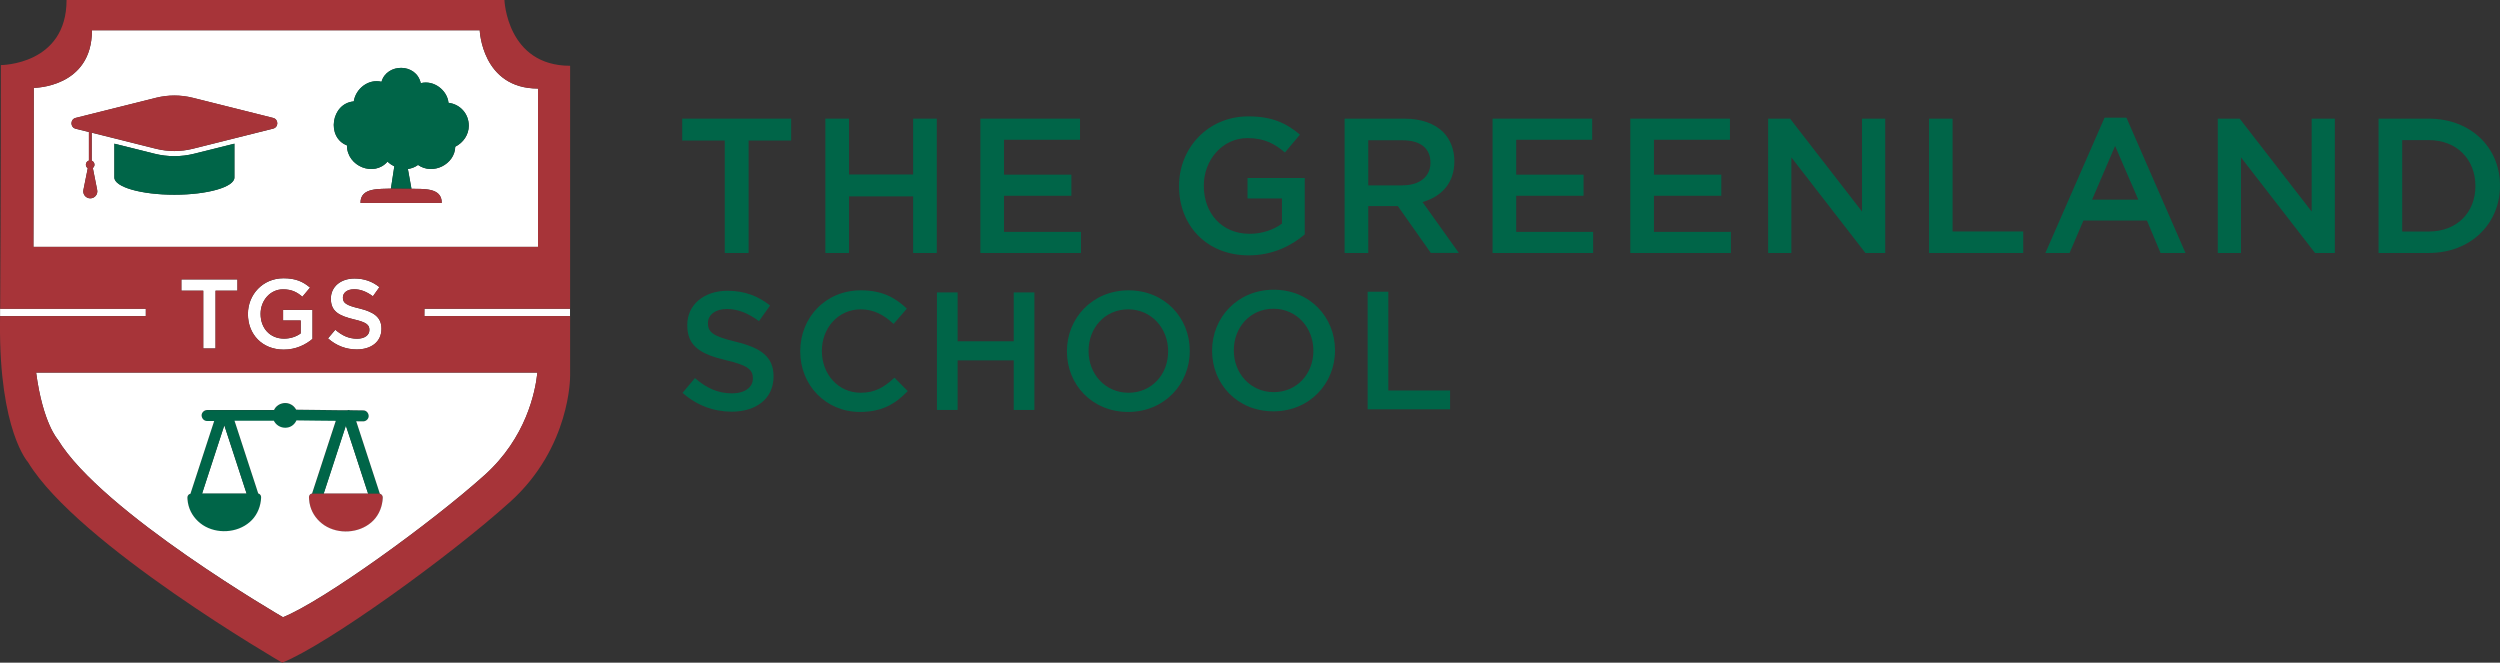 <?xml version="1.0" encoding="utf-8"?>
<!-- Generator: Adobe Illustrator 26.2.1, SVG Export Plug-In . SVG Version: 6.00 Build 0)  -->
<svg version="1.1" id="Capa_1" xmlns="http://www.w3.org/2000/svg" xmlns:xlink="http://www.w3.org/1999/xlink" x="0px" y="0px"
	 viewBox="0 0 286.57 75.96" style="enable-background:new 0 0 286.57 75.96;" xml:space="preserve">
<rect x="0" y="0" width="286.57" height="75.96" fill="#333333" stroke="none"/>
<style type="text/css">
	.st0{fill:#006548;}
	.st1{fill:#FFFFFF;}
	.st2{fill:#A73439;}
	.st3{fill:none;}
</style>
<g>
	<path class="st0" d="M138.94,40.22v-0.04c0-3.79,2.93-6.97,7.06-6.97c4.14,0,7.03,3.14,7.03,6.93v0.04c0,3.79-2.93,6.97-7.06,6.97
		C141.83,47.15,138.94,44.01,138.94,40.22z M150.55,40.22v-0.04c0-2.62-1.91-4.79-4.58-4.79s-4.54,2.14-4.54,4.75v0.04
		c0,2.62,1.91,4.77,4.58,4.77S150.55,42.83,150.55,40.22z"/>
	<path class="st0" d="M156.77,33.44h2.37v11.32h7.08v2.16h-9.45V33.44z"/>
	<path class="st0" d="M122.3,40.29v-0.04c0-3.79,2.93-6.97,7.06-6.97c4.14,0,7.02,3.14,7.02,6.93v0.04c0,3.79-2.93,6.97-7.06,6.97
		C125.18,47.22,122.3,44.08,122.3,40.29z M133.9,40.29v-0.04c0-2.62-1.91-4.79-4.58-4.79c-2.68,0-4.54,2.14-4.54,4.75v0.04
		c0,2.62,1.91,4.77,4.58,4.77S133.9,42.91,133.9,40.29z"/>
	<g>
		<path class="st0" d="M83.08,16.11H78.2V13.6h12.49v2.51h-4.88V29h-2.73V16.11z"/>
		<path class="st0" d="M94.61,13.6h2.71v6.4h7.35v-6.4h2.71V29h-2.71v-6.49h-7.35V29h-2.71V13.6z"/>
		<path class="st0" d="M112.38,13.6h11.42v2.42h-8.71v4h7.72v2.42h-7.72v4.14h8.82V29h-11.53V13.6z"/>
		<path class="st0" d="M135.15,21.35V21.3c0-4.31,3.3-7.96,7.94-7.96c2.68,0,4.33,0.75,5.92,2.09l-1.72,2.05
			c-1.19-1.01-2.35-1.65-4.31-1.65c-2.84,0-4.99,2.49-4.99,5.43v0.04c0,3.17,2.09,5.5,5.24,5.5c1.45,0,2.77-0.46,3.72-1.17v-2.88
			H143V20.4h6.56v6.47c-1.52,1.3-3.7,2.4-6.42,2.4C138.31,29.27,135.15,25.84,135.15,21.35z"/>
		<path class="st0" d="M154.13,13.6h6.86c1.94,0,3.45,0.57,4.44,1.54c0.81,0.84,1.28,1.98,1.28,3.32v0.04
			c0,2.53-1.52,4.05-3.65,4.66l4.16,5.83h-3.21l-3.78-5.37h-3.39V29h-2.71V13.6z M160.8,21.24c1.94,0,3.17-1.01,3.17-2.57v-0.04
			c0-1.65-1.19-2.55-3.19-2.55h-3.94v5.17H160.8z"/>
		<path class="st0" d="M171.09,13.6h11.42v2.42h-8.71v4h7.72v2.42h-7.72v4.14h8.82V29h-11.53V13.6z"/>
		<path class="st0" d="M186.88,13.6h11.42v2.42h-8.71v4h7.72v2.42h-7.72v4.14h8.82V29h-11.53V13.6z"/>
		<path class="st0" d="M202.68,13.6h2.51l8.25,10.65V13.6h2.66V29h-2.27l-8.49-10.96V29h-2.66V13.6z"/>
		<path class="st0" d="M221.11,13.6h2.71v12.93h8.1V29h-10.8V13.6z"/>
		<path class="st0" d="M241.24,13.49h2.51L250.52,29h-2.86l-1.56-3.72h-7.28L237.23,29h-2.77L241.24,13.49z M245.11,22.89
			l-2.66-6.16l-2.64,6.16H245.11z"/>
		<path class="st0" d="M254.22,13.6h2.51l8.25,10.65V13.6h2.66V29h-2.27l-8.49-10.96V29h-2.66V13.6z"/>
		<path class="st0" d="M272.65,13.6h5.74c4.84,0,8.18,3.32,8.18,7.66v0.04c0,4.33-3.34,7.7-8.18,7.7h-5.74V13.6z M275.36,16.07
			v10.47h3.04c3.23,0,5.35-2.18,5.35-5.19V21.3c0-3.01-2.11-5.24-5.35-5.24H275.36z"/>
	</g>
	<path class="st0" d="M78.24,45.03l1.42-1.69c1.29,1.12,2.6,1.75,4.25,1.75c1.46,0,2.39-0.69,2.39-1.69v-0.04
		c0-0.96-0.54-1.48-3.04-2.06c-2.87-0.69-4.48-1.54-4.48-4.02v-0.04c0-2.31,1.92-3.91,4.6-3.91c1.96,0,3.52,0.6,4.89,1.69L87,36.81
		c-1.21-0.9-2.42-1.39-3.66-1.39c-1.39,0-2.19,0.71-2.19,1.6v0.04c0,1.04,0.62,1.5,3.21,2.12c2.85,0.69,4.31,1.71,4.31,3.95v0.04
		c0,2.52-1.98,4.02-4.81,4.02C81.8,47.18,79.86,46.47,78.24,45.03z"/>
	<path class="st0" d="M91.73,40.29v-0.04c0-3.83,2.87-6.97,6.95-6.97c2.48,0,3.98,0.87,5.27,2.1l-1.52,1.75
		c-1.08-1-2.23-1.67-3.77-1.67c-2.56,0-4.45,2.12-4.45,4.75v0.04c0,2.64,1.87,4.77,4.45,4.77c1.66,0,2.71-0.65,3.87-1.73l1.52,1.54
		c-1.4,1.46-2.94,2.39-5.47,2.39C94.66,47.22,91.73,44.16,91.73,40.29z"/>
	<path class="st0" d="M107.4,33.52h2.37v5.6h6.43v-5.6h2.37v13.47h-2.37v-5.68h-6.43v5.68h-2.37V33.52z"/>
	<g>
		<path class="st1" d="M23.35,56.59c1.31,0,2.61,0,3.92,0c0.34,0,0.67,0,1,0c-0.06-0.2-0.13-0.4-0.2-0.6
			c-0.25-0.78-0.51-1.56-0.76-2.33c-0.29-0.9-0.59-1.8-0.88-2.7c-0.24-0.73-0.48-1.47-0.72-2.2c-0.02,0.07-0.04,0.13-0.07,0.2
			c-0.25,0.78-0.51,1.56-0.76,2.33c-0.29,0.9-0.59,1.8-0.88,2.7c-0.24,0.74-0.49,1.49-0.73,2.23c-0.04,0.12-0.08,0.25-0.12,0.37
			C23.22,56.59,23.29,56.59,23.35,56.59z"/>
		<path class="st1" d="M41.2,56.59c0.34,0,0.67,0,1,0c-0.06-0.2-0.13-0.4-0.2-0.6c-0.25-0.78-0.51-1.56-0.76-2.33
			c-0.29-0.9-0.59-1.8-0.88-2.7c-0.24-0.73-0.48-1.46-0.72-2.19c-0.02,0.06-0.04,0.13-0.06,0.19c-0.25,0.78-0.51,1.56-0.76,2.33
			c-0.29,0.9-0.59,1.8-0.88,2.7c-0.24,0.74-0.49,1.49-0.73,2.23c-0.04,0.12-0.08,0.25-0.12,0.37c0.06,0,0.13,0,0.19,0
			C38.59,56.59,39.89,56.59,41.2,56.59z"/>
		<path class="st1" d="M54.99,3.47H10.54c0,6.6-6.67,6.6-6.67,6.6s0,9.05-0.04,18.23h57.79h0.05V10.15
			C55.24,10.15,54.99,3.47,54.99,3.47z M26.87,20.35c0,1.09-3.08,1.97-6.88,1.97s-6.88-0.88-6.88-1.97v-3.88l4.65,1.16
			c0.73,0.18,1.48,0.27,2.23,0.27c0.75,0,1.5-0.09,2.23-0.27l4.65-1.16V20.35z M31.3,14.75l-9.22,2.31c-1.37,0.34-2.8,0.34-4.18,0
			l-7.39-1.85v3.21c0.19,0.07,0.32,0.25,0.32,0.46c0,0.15-0.07,0.29-0.19,0.38l0.5,2.52c0.1,0.5-0.28,0.96-0.79,0.96
			s-0.89-0.47-0.79-0.96l0.5-2.49c-0.13-0.09-0.22-0.24-0.22-0.41c0-0.22,0.15-0.41,0.35-0.47v-3.27l-1.52-0.38
			c-0.64-0.16-0.64-1.07,0-1.24l9.23-2.31c1.37-0.34,2.8-0.34,4.18,0l9.22,2.31C31.95,13.67,31.95,14.59,31.3,14.75z M52.19,16.82
			c-0.05,2.03-2.57,3.29-4.27,2.09c-0.31,0.23-0.7,0.39-1.16,0.47l0.41,2.26c1.22,0.04,3.5-0.2,3.46,1.62h-9.31
			c-0.03-1.82,2.27-1.57,3.49-1.64l0.39-2.55c-0.31-0.16-0.54-0.31-0.78-0.54c-1.53,1.78-4.65,0.56-4.65-1.86
			c-2.39-0.92-1.81-4.82,0.78-5.04c0.23-1.46,1.68-2.61,3.18-2.25c0.61-2.15,3.99-2.16,4.5,0.16c1.49-0.39,3.04,0.81,3.18,2.25
			c1.32,0.16,2.33,1.24,2.33,2.64C53.74,15.43,53.12,16.36,52.19,16.82z"/>
		<path class="st0" d="M21.63,58.03c0.25,0.91,0.84,1.68,1.62,2.2c0.8,0.53,1.79,0.76,2.75,0.7c0.97-0.06,1.9-0.4,2.64-1.04
			c0.72-0.62,1.16-1.5,1.27-2.44c0.02-0.11,0.02-0.23,0.03-0.34c0-0.16-0.03-0.28-0.12-0.37c-0.01-0.01-0.02-0.02-0.03-0.03
			c-0.01-0.01-0.01-0.01-0.02-0.02c-0.03-0.03-0.07-0.05-0.11-0.06c-0.01,0-0.01-0.01-0.02-0.01c-0.01,0-0.02,0-0.03,0
			c-0.08-0.24-0.16-0.48-0.23-0.72c-0.24-0.74-0.49-1.49-0.73-2.23c-0.29-0.9-0.59-1.8-0.88-2.7c-0.25-0.78-0.51-1.56-0.76-2.33
			c-0.04-0.12-0.08-0.24-0.12-0.36c1.26,0,2.52,0,3.78,0c0.25,0,0.49,0,0.74,0c0.01,0.03,0.03,0.06,0.04,0.09
			c0.31,0.54,0.95,0.81,1.56,0.68c0.45-0.09,0.8-0.41,0.98-0.81c0.81,0.01,1.62,0.02,2.42,0.03c0.7,0.01,1.39,0.02,2.09,0.02
			c-0.01,0.04-0.03,0.08-0.04,0.12c-0.24,0.74-0.49,1.49-0.73,2.23c-0.29,0.9-0.59,1.8-0.88,2.7c-0.25,0.78-0.51,1.56-0.76,2.33
			c-0.1,0.32-0.21,0.63-0.31,0.95c0.02,0,0.04-0.01,0.06-0.01c0.07-0.01,0.14,0,0.21,0c0.35,0,0.7,0,1.05,0
			c0.04-0.12,0.08-0.25,0.12-0.37c0.24-0.74,0.49-1.49,0.73-2.23c0.29-0.9,0.59-1.8,0.88-2.7c0.25-0.78,0.51-1.56,0.76-2.33
			c0.02-0.06,0.04-0.13,0.06-0.19c0.24,0.73,0.48,1.46,0.72,2.19c0.29,0.9,0.59,1.8,0.88,2.7c0.25,0.78,0.51,1.56,0.76,2.33
			c0.07,0.2,0.13,0.4,0.2,0.6c0.4,0,0.8,0,1.21,0c0.01,0,0.03,0,0.04,0c0,0,0.01,0,0.01,0c0.01,0,0.01,0,0.02,0
			c0.02,0,0.03,0,0.05,0.01c-0.08-0.24-0.16-0.48-0.23-0.72c-0.24-0.74-0.49-1.49-0.73-2.23c-0.29-0.9-0.59-1.8-0.88-2.7
			c-0.25-0.78-0.51-1.56-0.76-2.33c-0.04-0.11-0.07-0.22-0.11-0.33c0.26,0,0.53,0.01,0.79,0.01c0.33,0,0.65-0.28,0.64-0.62
			c-0.01-0.34-0.27-0.63-0.62-0.64c-0.5-0.01-1-0.01-1.51-0.02c-0.11-0.04-0.23-0.04-0.34,0c0,0,0,0,0,0c-0.09,0-0.18,0-0.27,0
			c-0.09-0.02-0.17-0.02-0.26,0c-0.1,0-0.19,0-0.29,0c-1.42-0.02-2.83-0.03-4.25-0.05c-0.26,0-0.51-0.01-0.77-0.01
			c-0.16-0.3-0.42-0.54-0.75-0.67c-0.56-0.22-1.24-0.04-1.62,0.43c-0.07,0.09-0.12,0.18-0.17,0.28c-0.82,0-1.63,0-2.45,0
			c-0.97,0-1.95,0-2.92,0c-0.03,0-0.05,0-0.08,0c-0.42,0-0.83,0-1.25,0c-0.32,0-0.64,0-0.97,0c-0.33,0-0.64,0.29-0.63,0.63
			c0.02,0.34,0.28,0.63,0.63,0.63c0.27,0,0.54,0,0.81,0c-0.01,0.04-0.03,0.09-0.04,0.13c-0.24,0.74-0.49,1.49-0.73,2.23
			c-0.29,0.9-0.59,1.8-0.88,2.7c-0.25,0.78-0.51,1.56-0.76,2.33c-0.1,0.31-0.21,0.63-0.31,0.95c-0.13,0.03-0.24,0.1-0.3,0.23
			c-0.06,0.14-0.04,0.3-0.03,0.45C21.52,57.53,21.56,57.79,21.63,58.03z M24.01,53.98c0.29-0.9,0.59-1.8,0.88-2.7
			c0.25-0.78,0.51-1.56,0.76-2.33c0.02-0.07,0.04-0.13,0.07-0.2c0.24,0.73,0.48,1.47,0.72,2.2c0.29,0.9,0.59,1.8,0.88,2.7
			c0.25,0.78,0.51,1.56,0.76,2.33c0.07,0.2,0.13,0.4,0.2,0.6c-0.33,0-0.67,0-1,0c-1.31,0-2.61,0-3.92,0c-0.06,0-0.13,0-0.19,0
			c0.04-0.12,0.08-0.25,0.12-0.37C23.52,55.47,23.76,54.73,24.01,53.98z"/>
		<path class="st2" d="M43.46,56.59c-0.01,0-0.01,0-0.01,0c-0.01,0-0.03,0-0.04,0c-0.4,0-0.8,0-1.21,0c-0.33,0-0.67,0-1,0
			c-1.31,0-2.61,0-3.92,0c-0.06,0-0.13,0-0.19,0c-0.35,0-0.7,0-1.05,0c-0.07,0-0.14-0.01-0.21,0c-0.02,0-0.04,0.01-0.06,0.01
			c-0.13,0.02-0.24,0.1-0.31,0.23c-0.06,0.14-0.04,0.3-0.03,0.45c0.02,0.26,0.06,0.51,0.13,0.76c0.25,0.91,0.84,1.68,1.62,2.2
			c0.8,0.53,1.79,0.76,2.75,0.7c0.97-0.06,1.9-0.4,2.64-1.04c0.72-0.62,1.16-1.5,1.27-2.44c0.02-0.11,0.02-0.23,0.03-0.34
			c0-0.16-0.03-0.28-0.12-0.37c-0.01-0.01-0.02-0.02-0.03-0.03c-0.01-0.01-0.01-0.01-0.02-0.02c-0.03-0.03-0.07-0.05-0.11-0.06
			c-0.01,0-0.01-0.01-0.02-0.01c-0.01,0-0.02,0-0.03,0c-0.02,0-0.03,0-0.05-0.01C43.48,56.59,43.47,56.59,43.46,56.59z"/>
		<path class="st2" d="M31.3,13.51l-9.22-2.31c-1.37-0.34-2.8-0.34-4.18,0l-9.23,2.31c-0.64,0.16-0.64,1.07,0,1.24l1.52,0.38v3.27
			c-0.2,0.06-0.35,0.25-0.35,0.47c0,0.17,0.09,0.32,0.22,0.41l-0.5,2.49c-0.1,0.5,0.28,0.96,0.79,0.96s0.89-0.47,0.79-0.96
			l-0.5-2.52c0.11-0.09,0.19-0.23,0.19-0.38c0-0.21-0.13-0.39-0.32-0.46v-3.21l7.39,1.85c1.37,0.34,2.8,0.34,4.18,0l9.22-2.31
			C31.95,14.59,31.95,13.67,31.3,13.51z"/>
		<path class="st0" d="M19.99,17.9c-0.75,0-1.5-0.09-2.23-0.27l-4.65-1.16v3.88c0,1.09,3.08,1.97,6.88,1.97s6.88-0.88,6.88-1.97
			v-3.88l-4.65,1.16C21.49,17.81,20.74,17.9,19.99,17.9z"/>
		<polygon class="st1" points="24.71,39.94 24.71,33.32 27.22,33.32 27.22,32.03 20.79,32.03 20.79,33.32 23.3,33.32 23.3,39.94 		
			"/>
		<path class="st1" d="M32.44,33.17c1.01,0,1.61,0.33,2.22,0.85l0.88-1.05c-0.81-0.69-1.66-1.07-3.04-1.07
			c-2.39,0-4.08,1.88-4.08,4.09v0.02c0,2.31,1.63,4.07,4.1,4.07c1.4,0,2.52-0.57,3.3-1.23v-3.32h-3.37v1.21h2.02v1.48
			c-0.49,0.36-1.16,0.6-1.91,0.6c-1.62,0-2.69-1.2-2.69-2.83v-0.02C29.87,34.45,30.98,33.17,32.44,33.17z"/>
		<path class="st1" d="M40.94,38.83c-0.97,0-1.74-0.37-2.5-1.03l-0.84,0.99c0.95,0.85,2.09,1.27,3.3,1.27
			c1.66,0,2.83-0.88,2.83-2.36v-0.02c0-1.31-0.86-1.91-2.53-2.32c-1.53-0.36-1.89-0.63-1.89-1.24v-0.02c0-0.52,0.47-0.94,1.29-0.94
			c0.72,0,1.44,0.28,2.15,0.81l0.75-1.05c-0.8-0.64-1.72-0.99-2.87-0.99c-1.57,0-2.7,0.94-2.7,2.3v0.02c0,1.46,0.95,1.96,2.63,2.36
			c1.47,0.34,1.79,0.64,1.79,1.21v0.02C42.34,38.42,41.8,38.83,40.94,38.83z"/>
		<polyline class="st1" points="0.01,36.23 16.71,36.23 16.71,35.39 0.01,35.39 0.01,35.39 		"/>
		<path class="st3" d="M40.94,38.83c-0.97,0-1.74-0.37-2.5-1.03l-0.84,0.99c0.95,0.85,2.09,1.27,3.3,1.27
			c1.66,0,2.83-0.88,2.83-2.36v-0.02c0-1.31-0.86-1.91-2.53-2.32c-1.53-0.36-1.89-0.63-1.89-1.24v-0.02c0-0.52,0.47-0.94,1.29-0.94
			c0.72,0,1.44,0.28,2.15,0.81l0.75-1.05c-0.8-0.64-1.72-0.99-2.87-0.99c-1.57,0-2.7,0.94-2.7,2.3v0.02c0,1.46,0.95,1.96,2.63,2.36
			c1.47,0.34,1.79,0.64,1.79,1.21v0.02C42.34,38.42,41.8,38.83,40.94,38.83z"/>
		<path class="st3" d="M61.67,28.3V10.15c-6.43,0-6.68-6.68-6.68-6.68H10.54c0,6.6-6.67,6.6-6.67,6.6s0,9.05-0.04,18.23h57.79H61.67
			z"/>
		<path class="st3" d="M32.44,33.17c1.01,0,1.61,0.33,2.22,0.85l0.88-1.05c-0.81-0.69-1.66-1.07-3.04-1.07
			c-2.39,0-4.08,1.88-4.08,4.09v0.02c0,2.31,1.63,4.07,4.1,4.07c1.4,0,2.52-0.57,3.3-1.23v-3.32h-3.37v1.21h2.02v1.48
			c-0.49,0.36-1.16,0.6-1.91,0.6c-1.62,0-2.69-1.2-2.69-2.83v-0.02C29.87,34.45,30.98,33.17,32.44,33.17z"/>
		<polygon class="st3" points="24.71,39.94 24.71,33.32 27.22,33.32 27.22,32.03 20.79,32.03 20.79,33.32 23.3,33.32 23.3,39.94 		
			"/>
		<g>
			<polyline class="st1" points="48.64,36.23 65.34,36.23 65.34,35.39 48.65,35.39 48.65,35.39 			"/>
			<path class="st1" d="M6.63,50.39c5.05,8.35,25.81,20.36,25.81,20.36C37,68.92,49.37,60.01,55.56,54.45
				c4.76-4.27,5.81-9.53,6.04-11.74h-0.05H4.14C4.91,48.52,6.63,50.39,6.63,50.39z M21.53,56.83c0.06-0.13,0.17-0.2,0.3-0.23
				c0.1-0.32,0.21-0.63,0.31-0.95c0.25-0.78,0.51-1.56,0.76-2.33c0.29-0.9,0.59-1.8,0.88-2.7c0.24-0.74,0.49-1.49,0.73-2.23
				c0.01-0.04,0.03-0.09,0.04-0.13c-0.27,0-0.54,0-0.81,0c-0.35,0-0.61-0.29-0.63-0.63C23.1,47.29,23.41,47,23.74,47
				c0.32,0,0.64,0,0.97,0c0.42,0,0.83,0,1.25,0c0.03,0,0.05,0,0.08,0c0.97,0,1.95,0,2.92,0c0.82,0,1.63,0,2.45,0
				c0.05-0.1,0.1-0.19,0.17-0.28c0.38-0.47,1.06-0.65,1.62-0.43c0.33,0.13,0.59,0.37,0.75,0.67c0.26,0,0.51,0.01,0.77,0.01
				c1.42,0.02,2.83,0.03,4.25,0.05c0.1,0,0.19,0,0.29,0c0.08-0.01,0.17-0.01,0.26,0c0.09,0,0.18,0,0.27,0c0,0,0,0,0,0
				c0.12-0.04,0.24-0.03,0.34,0c0.5,0.01,1,0.01,1.51,0.02c0.35,0,0.61,0.3,0.62,0.64c0.01,0.34-0.31,0.63-0.64,0.62
				c-0.26,0-0.53-0.01-0.79-0.01c0.03,0.11,0.07,0.22,0.11,0.33c0.25,0.78,0.51,1.56,0.76,2.33c0.29,0.9,0.59,1.8,0.88,2.7
				c0.24,0.74,0.49,1.49,0.73,2.23c0.08,0.24,0.16,0.48,0.23,0.72c0.01,0,0.02,0,0.03,0c0.01,0,0.01,0.01,0.02,0.01
				c0.04,0.01,0.08,0.04,0.11,0.06c0.01,0.01,0.02,0.01,0.02,0.02c0.01,0.01,0.02,0.02,0.03,0.03c0.09,0.09,0.13,0.21,0.12,0.37
				c-0.01,0.12-0.01,0.23-0.03,0.34c-0.12,0.94-0.55,1.82-1.27,2.44c-0.74,0.64-1.67,0.98-2.64,1.04c-0.95,0.06-1.95-0.17-2.75-0.7
				c-0.78-0.52-1.37-1.29-1.62-2.2c-0.07-0.25-0.11-0.5-0.13-0.76c-0.01-0.15-0.04-0.31,0.03-0.45c0.06-0.13,0.17-0.21,0.31-0.23
				c0.1-0.32,0.21-0.63,0.31-0.95c0.25-0.78,0.51-1.56,0.76-2.33c0.29-0.9,0.59-1.8,0.88-2.7c0.24-0.74,0.49-1.49,0.73-2.23
				c0.01-0.04,0.03-0.08,0.04-0.12c-0.7-0.01-1.39-0.02-2.09-0.02c-0.81-0.01-1.61-0.02-2.42-0.03c-0.18,0.4-0.53,0.72-0.98,0.81
				c-0.61,0.13-1.24-0.14-1.56-0.68c-0.02-0.03-0.03-0.06-0.04-0.09c-0.25,0-0.49,0-0.74,0c-1.26,0-2.52,0-3.78,0
				c0.04,0.12,0.08,0.24,0.12,0.36c0.25,0.78,0.51,1.56,0.76,2.33c0.29,0.9,0.59,1.8,0.88,2.7c0.24,0.74,0.49,1.49,0.73,2.23
				c0.08,0.24,0.16,0.48,0.23,0.72c0.01,0,0.02,0,0.03,0c0.01,0,0.01,0.01,0.02,0.01c0.04,0.01,0.08,0.04,0.11,0.06
				c0.01,0.01,0.02,0.01,0.02,0.02c0.01,0.01,0.02,0.02,0.03,0.03c0.09,0.09,0.13,0.21,0.12,0.37c-0.01,0.12-0.01,0.23-0.03,0.34
				c-0.12,0.94-0.55,1.82-1.27,2.44c-0.74,0.64-1.67,0.98-2.64,1.04c-0.95,0.06-1.95-0.17-2.75-0.7c-0.78-0.52-1.37-1.29-1.62-2.2
				c-0.07-0.25-0.11-0.5-0.13-0.76C21.49,57.13,21.46,56.96,21.53,56.83z"/>
			<path class="st3" d="M4.14,42.7c0.77,5.81,2.49,7.69,2.49,7.69c5.05,8.35,25.81,20.36,25.81,20.36
				C37,68.92,49.37,60.01,55.56,54.45c4.76-4.27,5.81-9.53,6.04-11.74h-0.05H4.14z"/>
			<g>
				<path class="st3" d="M40.94,38.83c-0.97,0-1.74-0.37-2.5-1.03l-0.84,0.99c0.95,0.85,2.09,1.27,3.3,1.27
					c1.66,0,2.83-0.88,2.83-2.36v-0.02c0-1.31-0.86-1.91-2.53-2.32c-1.53-0.36-1.89-0.63-1.89-1.24v-0.02
					c0-0.52,0.47-0.94,1.29-0.94c0.72,0,1.44,0.28,2.15,0.81l0.75-1.05c-0.8-0.64-1.72-0.99-2.87-0.99c-1.57,0-2.7,0.94-2.7,2.3
					v0.02c0,1.46,0.95,1.96,2.63,2.36c1.47,0.34,1.79,0.64,1.79,1.21v0.02C42.34,38.42,41.8,38.83,40.94,38.83z"/>
				<path class="st3" d="M32.44,33.17c1.01,0,1.61,0.33,2.22,0.85l0.88-1.05c-0.81-0.69-1.66-1.07-3.04-1.07
					c-2.39,0-4.08,1.88-4.08,4.09v0.02c0,2.31,1.63,4.07,4.1,4.07c1.4,0,2.52-0.57,3.3-1.23v-3.32h-3.37v1.21h2.02v1.48
					c-0.49,0.36-1.16,0.6-1.91,0.6c-1.62,0-2.69-1.2-2.69-2.83v-0.02C29.87,34.45,30.98,33.17,32.44,33.17z"/>
				<path class="st3" d="M61.67,28.3V10.15c-6.43,0-6.68-6.68-6.68-6.68H10.54c0,6.6-6.67,6.6-6.67,6.6s0,9.05-0.04,18.23h57.79
					H61.67z"/>
				<polygon class="st3" points="24.71,39.94 24.71,33.32 27.22,33.32 27.22,32.03 20.79,32.03 20.79,33.32 23.3,33.32 23.3,39.94 
									"/>
				<path class="st3" d="M4.14,42.7c0.77,5.81,2.49,7.69,2.49,7.69c5.05,8.35,25.81,20.36,25.81,20.36
					C37,68.92,49.37,60.01,55.56,54.45c4.76-4.27,5.81-9.53,6.04-11.74h-0.05H4.14z"/>
				<path class="st2" d="M65.35,43.1v-0.4v-6.47h-16.7l0-0.84h16.7V28.3V7.54C58.1,7.54,57.82,0,57.82,0H7.63
					c0,7.46-7.53,7.46-7.53,7.46s0,15.72-0.08,27.94h16.7v0.84H0.01c0,0.26,0,0.51-0.01,0.76c-0.1,12.39,3.21,15.98,3.21,15.98
					c5.7,9.42,29.14,22.98,29.14,22.98c5.15-2.07,19.12-12.12,26.1-18.41C65.44,51.27,65.35,43.1,65.35,43.1z M3.83,28.3
					c0.04-9.18,0.04-18.23,0.04-18.23s6.67,0,6.67-6.6h44.45c0,0,0.25,6.68,6.68,6.68V28.3h-0.05H3.83z M40.55,36.6
					c-1.68-0.41-2.63-0.9-2.63-2.36v-0.02c0-1.36,1.13-2.3,2.7-2.3c1.15,0,2.07,0.35,2.87,0.99l-0.75,1.05
					c-0.71-0.53-1.42-0.81-2.15-0.81c-0.81,0-1.29,0.42-1.29,0.94v0.02c0,0.61,0.36,0.88,1.89,1.24c1.67,0.41,2.53,1.01,2.53,2.32
					v0.02c0,1.48-1.16,2.36-2.83,2.36c-1.21,0-2.35-0.42-3.3-1.27l0.84-0.99c0.76,0.66,1.53,1.03,2.5,1.03c0.86,0,1.4-0.41,1.4-0.99
					v-0.02C42.34,37.24,42.02,36.94,40.55,36.6z M32.56,38.81c0.75,0,1.42-0.24,1.91-0.6v-1.48h-2.02v-1.21h3.37v3.32
					c-0.78,0.67-1.9,1.23-3.3,1.23c-2.48,0-4.1-1.76-4.1-4.07v-0.02c0-2.22,1.7-4.09,4.08-4.09c1.38,0,2.23,0.38,3.04,1.07
					l-0.88,1.05c-0.61-0.52-1.21-0.85-2.22-0.85c-1.46,0-2.57,1.28-2.57,2.79v0.02C29.87,37.62,30.95,38.81,32.56,38.81z
					 M20.79,33.32v-1.29h6.42v1.29h-2.51v6.63h-1.4v-6.63H20.79z M55.56,54.45C49.37,60.01,37,68.92,32.44,70.75
					c0,0-20.76-12.01-25.81-20.36c0,0-1.72-1.87-2.49-7.69h57.41h0.05C61.37,44.91,60.31,50.17,55.56,54.45z"/>
			</g>
		</g>
		<path class="st0" d="M51.41,11.78c-0.14-1.44-1.69-2.64-3.18-2.25c-0.51-2.32-3.89-2.3-4.5-0.16c-1.5-0.37-2.95,0.79-3.18,2.25
			c-2.59,0.22-3.17,4.12-0.78,5.04c0,2.43,3.12,3.65,4.65,1.86c0.23,0.23,0.47,0.39,0.78,0.54l-0.39,2.55l2.35,0.02l-0.41-2.26
			c0.47-0.08,0.85-0.23,1.16-0.47c1.69,1.2,4.22-0.06,4.27-2.09c0.93-0.47,1.55-1.4,1.55-2.4C53.74,13.02,52.73,11.94,51.41,11.78z"
			/>
		<path class="st2" d="M41.33,23.26h9.31c0.03-1.82-2.25-1.57-3.46-1.62l-2.35-0.02C43.6,21.69,41.3,21.44,41.33,23.26z"/>
	</g>
</g>
</svg>
